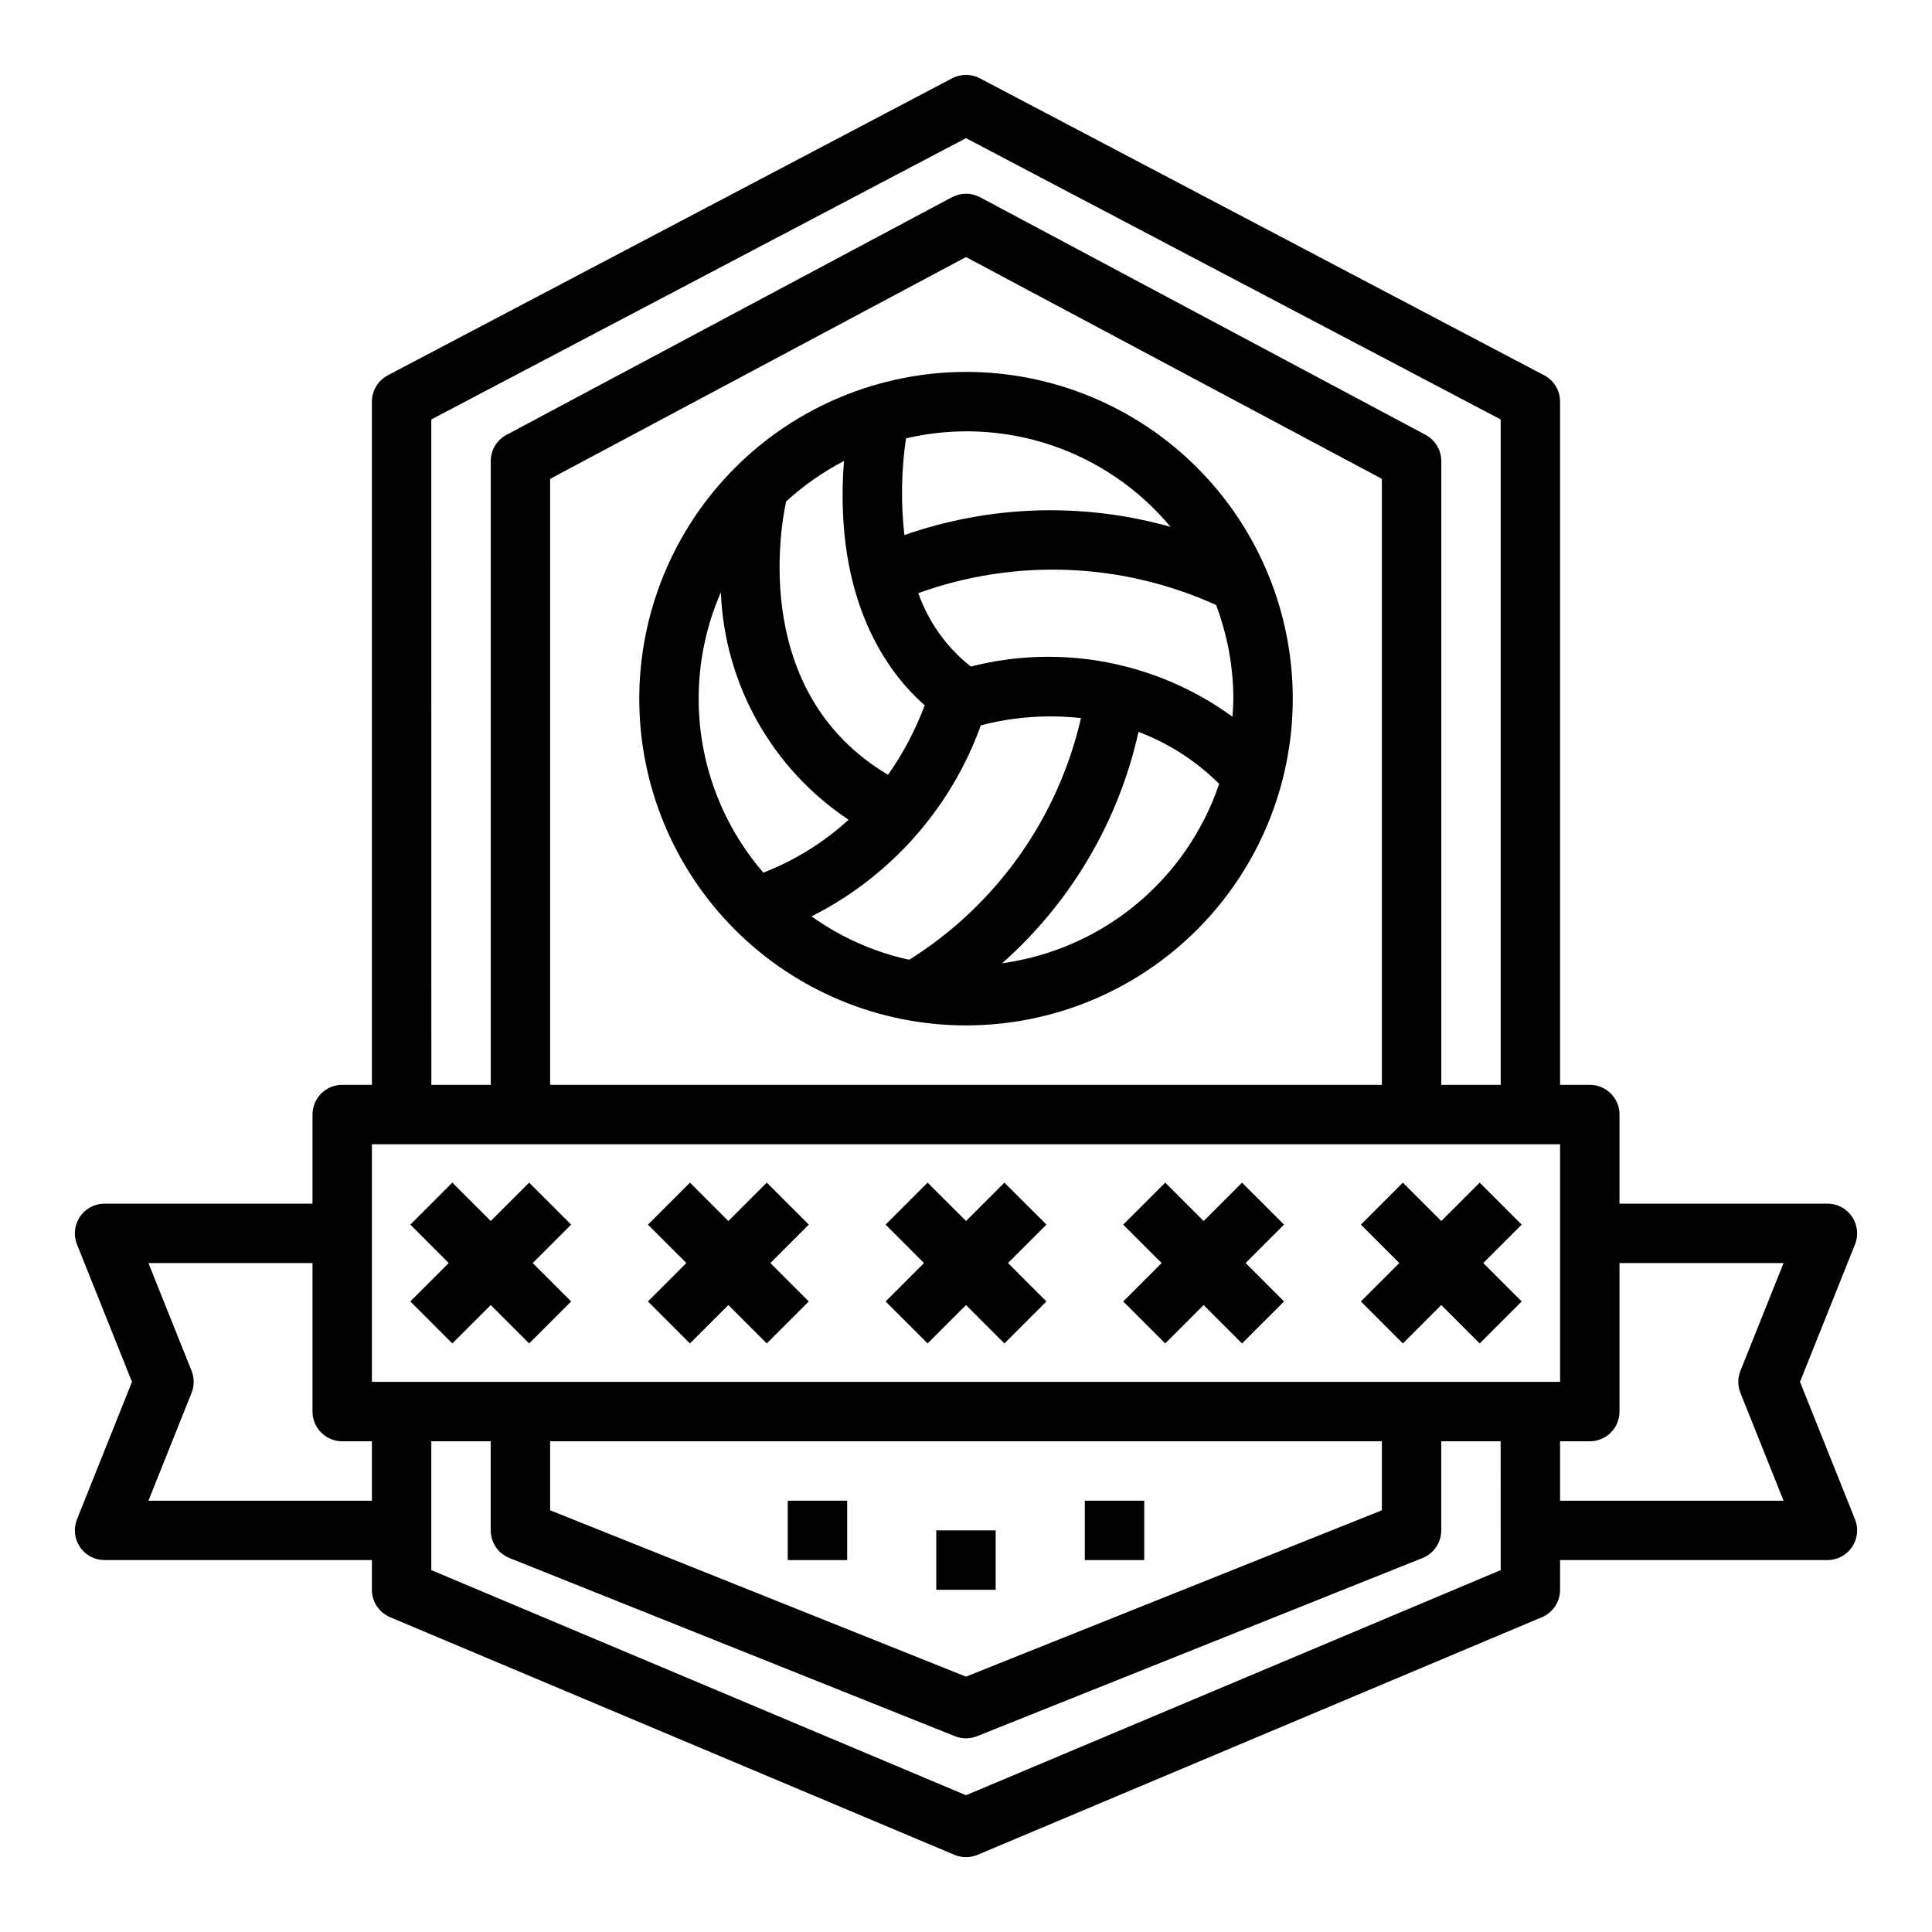 <?xml version="1.0" encoding="UTF-8"?>
<!-- Uploaded to: SVG Repo, www.svgrepo.com, Generator: SVG Repo Mixer Tools -->
<svg fill="#000000" width="800px" height="800px" version="1.1" viewBox="144 144 512 512" xmlns="http://www.w3.org/2000/svg">
 <g>
  <path d="m621.02 510.21 14.578-36.441h0.004c0.969-2.426 0.672-5.172-0.793-7.336-1.469-2.16-3.91-3.457-6.519-3.453h-55.105v-23.617c0-2.09-0.828-4.09-2.305-5.566-1.477-1.477-3.481-2.305-5.566-2.305h-7.875v-181.06c0.004-2.922-1.617-5.606-4.203-6.965l-149.57-78.719 0.004-0.004c-2.297-1.207-5.043-1.207-7.336 0l-149.57 78.719v0.004c-2.586 1.359-4.203 4.043-4.203 6.965v181.06h-7.871c-4.348 0-7.875 3.523-7.875 7.871v23.617h-55.102c-2.613-0.004-5.055 1.293-6.519 3.453-1.465 2.164-1.766 4.91-0.793 7.336l14.578 36.441-14.578 36.438c-0.973 2.426-0.672 5.176 0.793 7.34 1.465 2.16 3.906 3.457 6.519 3.453h70.848v7.875c0 3.168 1.898 6.027 4.816 7.258l149.57 62.977c1.953 0.82 4.156 0.82 6.109 0l149.57-62.977h-0.004c2.922-1.23 4.82-4.09 4.816-7.258v-7.875h70.852c2.609 0.004 5.051-1.293 6.519-3.453 1.465-2.164 1.762-4.914 0.793-7.34zm-362.72-255.05 141.7-74.547 141.7 74.547v176.34h-15.746v-165.31c0.004-2.91-1.598-5.582-4.164-6.953l-118.08-62.977h0.004c-2.32-1.227-5.098-1.227-7.418 0l-118.08 62.977h0.004c-2.566 1.371-4.168 4.043-4.164 6.953v165.31h-15.746zm251.91 15.742v160.59h-220.42v-160.59l110.21-58.773zm-267.65 270.8h-59.223l11.43-28.566c0.742-1.879 0.742-3.965 0-5.844l-11.43-28.566h43.477v39.359c0 2.09 0.832 4.09 2.309 5.566 1.477 1.477 3.477 2.305 5.566 2.305h7.871zm299.14 18.391-141.7 59.66-141.7-59.66v-34.137h15.742v23.617h0.004c0 3.223 1.961 6.117 4.949 7.312l118.08 47.23v0.004c1.875 0.746 3.965 0.746 5.84 0l118.08-47.23v-0.004c2.992-1.195 4.953-4.09 4.949-7.312v-23.617h15.742zm-251.91-15.848v-18.289h220.42v18.285l-110.21 44.082zm-47.23-34.031v-62.977h314.88v62.977zm362.67 2.922 11.43 28.566h-59.223v-15.746h7.875c2.086 0 4.09-0.828 5.566-2.305 1.477-1.477 2.305-3.477 2.305-5.566v-39.359h43.477l-11.43 28.566c-0.742 1.879-0.742 3.965 0 5.844z"/>
  <path d="m392.12 549.57h15.742v15.742h-15.742z"/>
  <path d="m431.49 541.7h15.742v15.742h-15.742z"/>
  <path d="m352.77 541.7h15.742v15.742h-15.742z"/>
  <path d="m410.18 457.41-10.176 10.176-10.18-10.176-11.133 11.129 10.18 10.18-10.18 10.18 11.133 11.129 10.18-10.176 10.176 10.176 11.133-11.129-10.18-10.18 10.18-10.18z"/>
  <path d="m473.15 457.41-10.176 10.176-10.18-10.176-11.133 11.129 10.18 10.18-10.18 10.18 11.133 11.129 10.18-10.176 10.176 10.176 11.133-11.129-10.18-10.18 10.18-10.18z"/>
  <path d="m536.13 457.41-10.18 10.176-10.176-10.176-11.133 11.129 10.18 10.18-10.18 10.18 11.133 11.129 10.176-10.176 10.18 10.176 11.133-11.129-10.18-10.18 10.18-10.18z"/>
  <path d="m284.23 457.41-10.18 10.176-10.18-10.176-11.129 11.129 10.176 10.18-10.176 10.18 11.129 11.129 10.18-10.176 10.18 10.176 11.129-11.129-10.18-10.18 10.18-10.18z"/>
  <path d="m347.2 457.41-10.176 10.176-10.18-10.176-11.133 11.129 10.18 10.18-10.18 10.18 11.133 11.129 10.18-10.176 10.176 10.176 11.133-11.129-10.18-10.18 10.18-10.18z"/>
  <path d="m313.41 329.15c0 22.969 9.125 44.992 25.363 61.23 16.238 16.242 38.262 25.363 61.23 25.363 22.965 0 44.988-9.121 61.227-25.363 16.242-16.238 25.363-38.262 25.363-61.23 0-22.965-9.121-44.988-25.363-61.227-16.238-16.242-38.262-25.363-61.227-25.363-22.957 0.027-44.969 9.16-61.203 25.391-16.23 16.234-25.363 38.242-25.391 61.199zm157.44 0c0 1.574-0.133 3.195-0.242 4.777l-0.004 0.004c-19.973-14.539-45.395-19.41-69.328-13.289-6.383-5.039-11.211-11.781-13.918-19.453 25.707-9.293 54.031-8.16 78.918 3.148 3.004 7.93 4.555 16.336 4.574 24.812zm-85.895 69.203c-9.32-2.043-18.125-5.957-25.891-11.508 20.883-10.516 36.938-28.633 44.871-50.625 8.652-2.254 17.645-2.902 26.531-1.922-6.082 26.539-22.449 49.582-45.512 64.055zm4.109-67.457v0.004c-2.449 6.527-5.715 12.719-9.719 18.43-36.211-21.508-28.566-65.25-27.023-72.422l-0.004-0.004c4.617-4.234 9.773-7.844 15.336-10.727-2.832 37.305 11.934 56.449 21.41 64.723zm-59.914-1.746c0-9.699 2.004-19.297 5.883-28.188 0.969 24.355 13.555 46.773 33.848 60.277-6.594 6.031-14.25 10.785-22.582 14.02-11.07-12.812-17.156-29.18-17.148-46.109zm80.422 70.125c18.211-16.117 30.863-37.582 36.141-61.32 8.023 3.023 15.312 7.723 21.379 13.781-4.227 12.484-11.844 23.547-22.004 31.941-10.16 8.398-22.457 13.797-35.516 15.598zm44.633-115.65h0.004c-23.18-6.539-47.805-5.777-70.535 2.176-0.969-8.527-0.824-17.145 0.426-25.633 12.711-2.988 26.004-2.379 38.387 1.766 12.383 4.144 23.367 11.656 31.723 21.691z"/>
 </g>
</svg>
